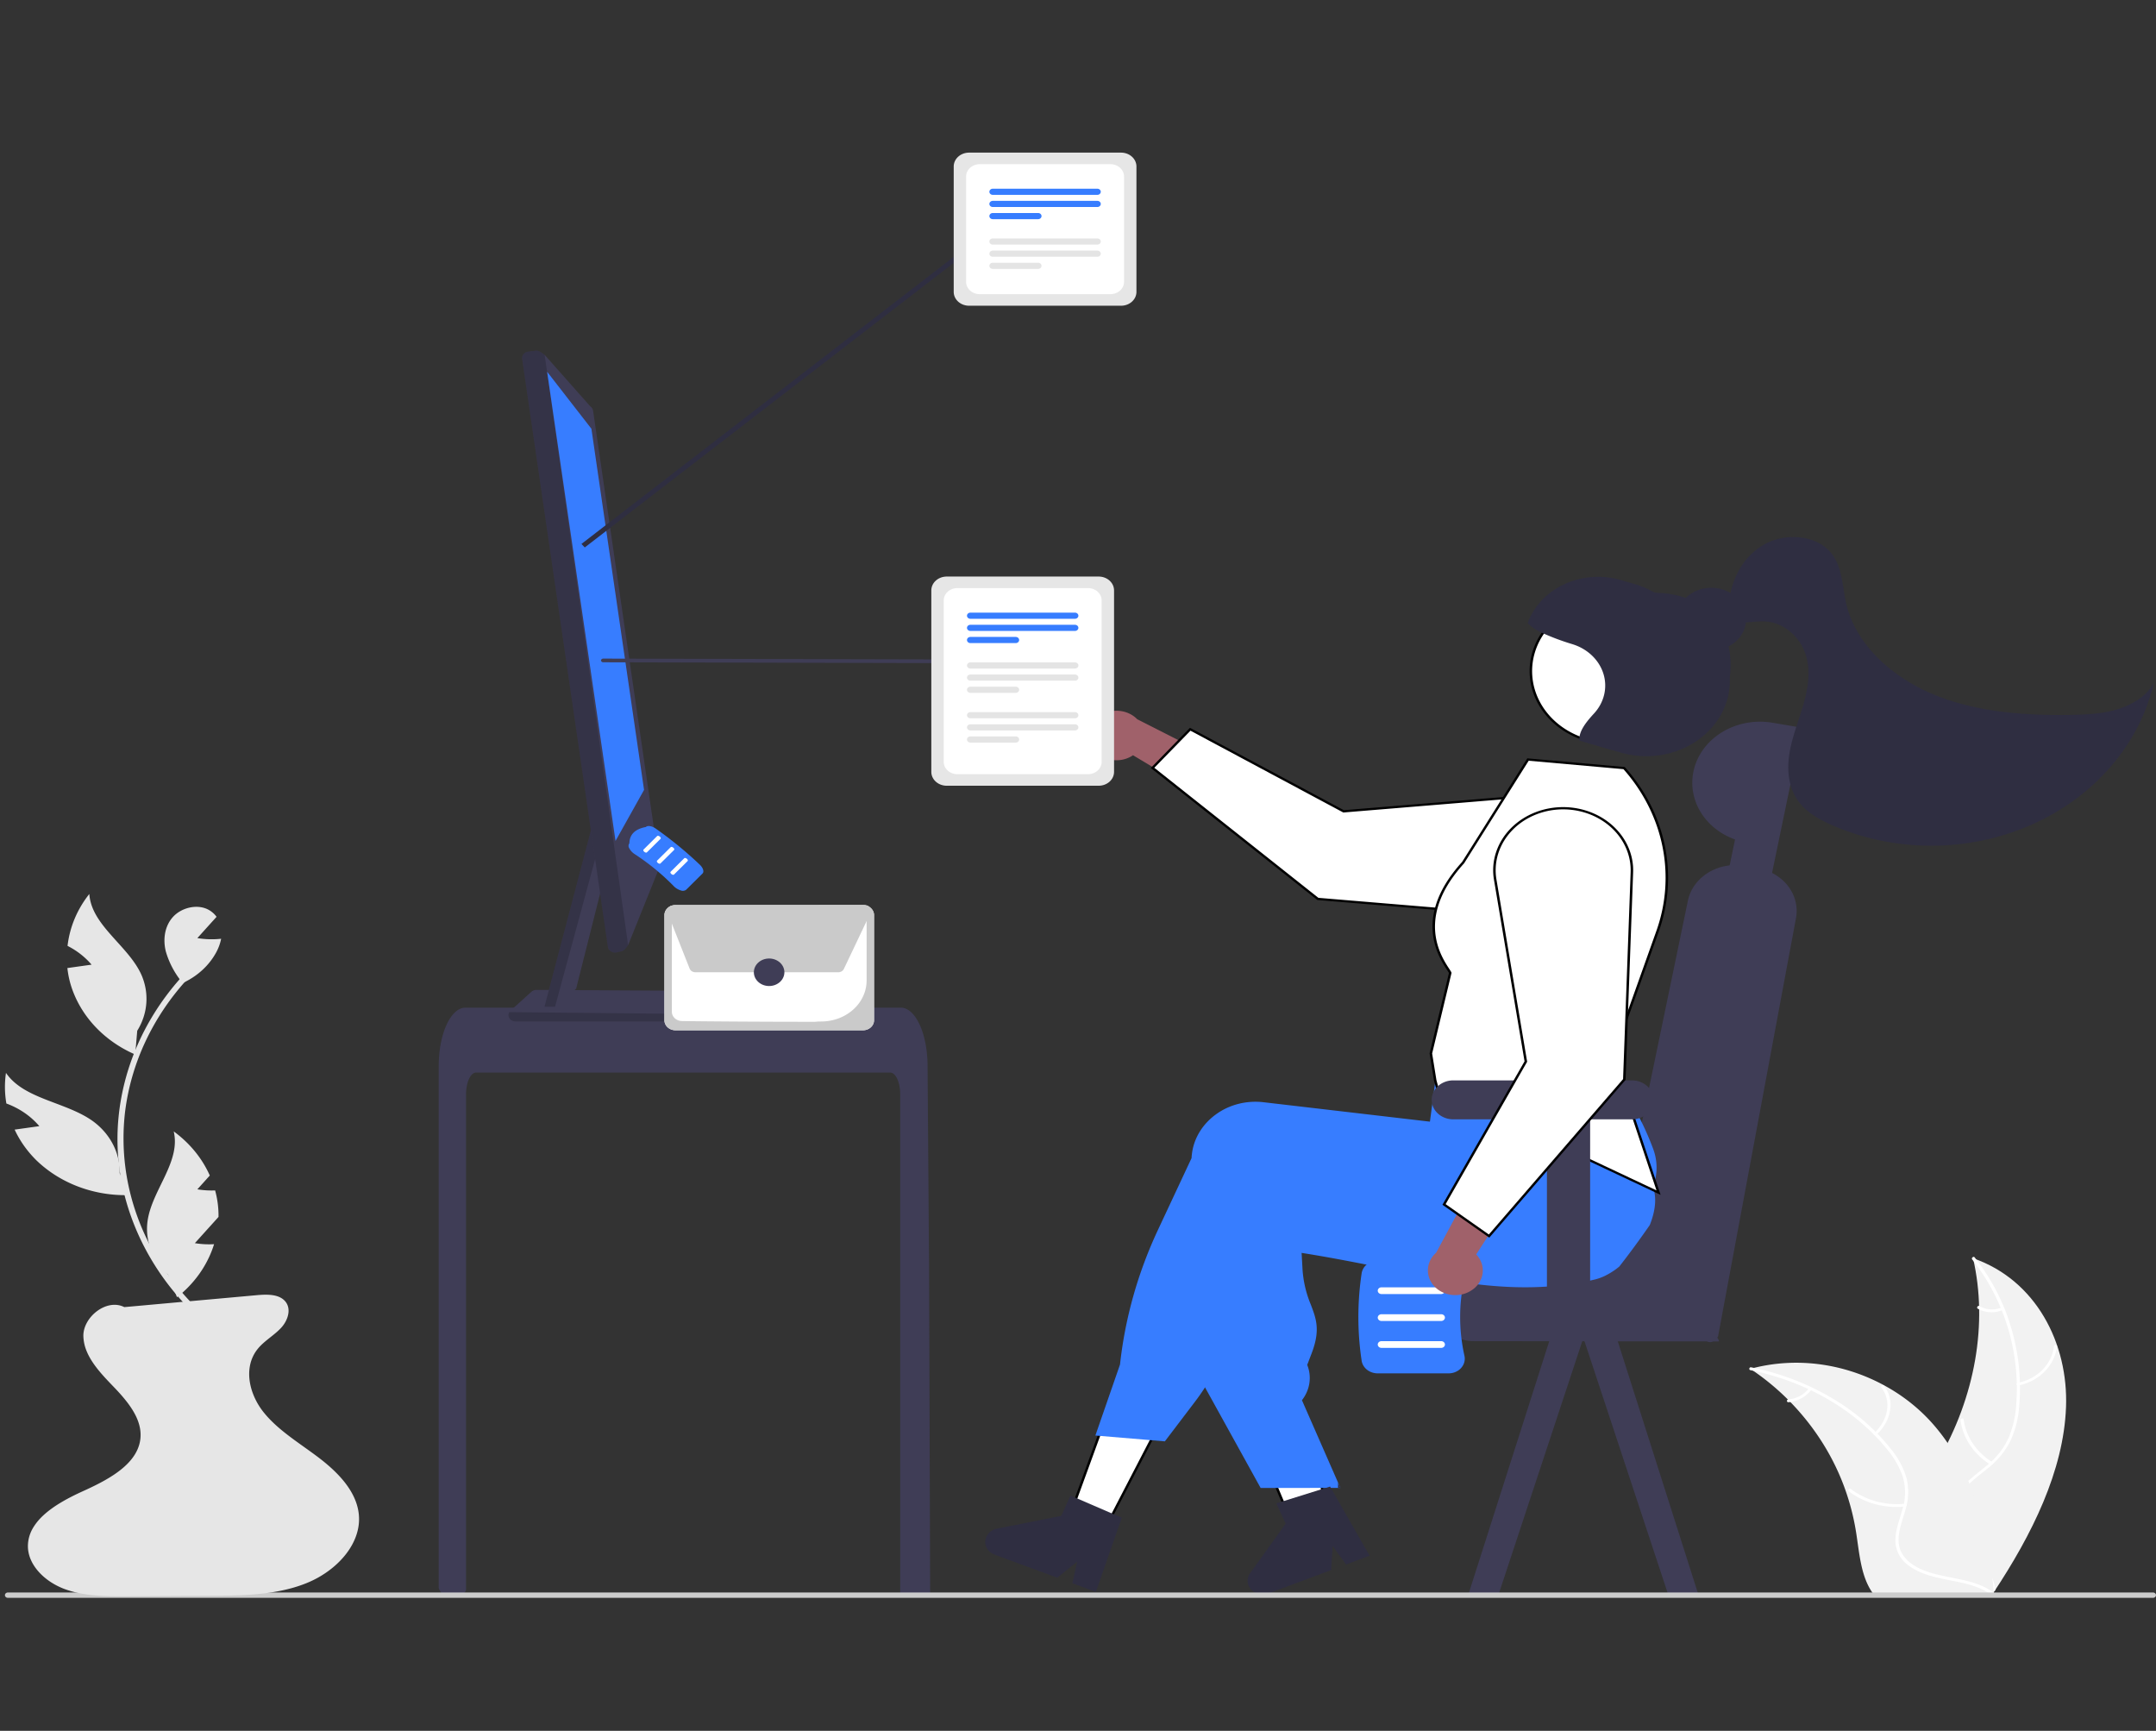 <?xml version="1.0" encoding="UTF-8" standalone="no"?>
<!-- Created with Inkscape (http://www.inkscape.org/) -->

<svg
  viewBox="0 0 501.8 402.8"
   style="enable-background:new 0 0 501.8 402.8;"
   version="1.1"
   id="svg3023"
   inkscape:version="1.1.1 (3bf5ae0d25, 2021-09-20)"
   sodipodi:docname="Project-management.svg"
   xmlns:inkscape="http://www.inkscape.org/namespaces/inkscape"
   xmlns:sodipodi="http://sodipodi.sourceforge.net/DTD/sodipodi-0.dtd"
   xmlns="http://www.w3.org/2000/svg"
   xmlns:svg="http://www.w3.org/2000/svg">
  <rect x="0" y="0" width="501.8" height="402.8" fill="#333333" stroke="none"/>
  <sodipodi:namedview
     id="namedview3025"
     pagecolor="#ffffff"
     bordercolor="#666666"
     borderopacity="1.0"
     inkscape:pageshadow="2"
     inkscape:pageopacity="0.0"
     inkscape:pagecheckerboard="0"
     inkscape:document-units="mm"
     showgrid="false"
     width="501.8mm"
     inkscape:zoom="0.25058266"
     inkscape:cx="1211.1772"
     inkscape:cy="700.3677"
     inkscape:window-width="1366"
     inkscape:window-height="705"
     inkscape:window-x="-8"
     inkscape:window-y="43"
     inkscape:window-maximized="1"
     inkscape:current-layer="g3358" />
  <defs
     id="defs3020" />
  <g
     inkscape:label="Layer 1"
     inkscape:groupmode="layer"
     id="layer1">
    <g
       id="g3358"
       transform="matrix(0.579,0,0,0.522,1.148,35.52)">
      <path
         d="m 995.812,686.88 c 0.953,-28.439 -12.06,-56.697 -37.376,-66.387 6.032,29.064 0.912,61.761 -14.168,90.465 -5.873,11.18 -13.496,23.162 -11.403,34.566 1.302,7.096 6.345,12.593 12.398,16.08 6.053,3.487 13.106,5.219 20.072,6.918 l 1.234,1.211 c 15.544,-25.955 28.291,-54.415 29.244,-82.854 z"
         transform="translate(-167.295,-127.584)"
         fill="#f2f2f2"
         id="path3107" />
      <path
         d="m 958.086,621.024 c 12.691,17.732 19.166,40.47 17.761,63.855 a 51.441,51.441 0 0 1 -2.923,15.177 33.523,33.523 0 0 1 -8.86,12.786 c -3.619,3.374 -7.658,6.457 -10.509,10.544 a 18.158,18.158 0 0 0 -2.999,13.89 c 1.063,5.683 4.181,10.353 7.406,14.791 3.58,4.927 7.386,9.977 8.223,16.443 0.101,0.783 1.347,0.407 1.245,-0.375 -1.457,-11.25 -11.207,-17.792 -14.753,-27.962 -1.655,-4.746 -1.803,-10.225 1.216,-15.154 2.64,-4.31 6.802,-7.492 10.492,-10.881 a 35.978,35.978 0 0 0 9.089,-12.242 48.262,48.262 0 0 0 3.486,-15.09 103.58,103.58 0 0 0 -2.692,-33.339 96.834,96.834 0 0 0 -15.208,-33.375 c -0.438,-0.613 -1.408,0.323 -0.973,0.931 z"
         transform="translate(-167.295,-127.584)"
         fill="#ffffff"
         id="path3109" />
      <path
         d="m 976.705,677.245 a 20.135,20.135 0 0 0 15.488,-17.484 c 0.063,-0.81 -1.192,-0.769 -1.255,0.042 a 18.641,18.641 0 0 1 -14.437,16.239 0.61,0.61 0 1 0 0.203,1.204 z"
         transform="translate(-167.295,-127.584)"
         fill="#ffffff"
         id="path3111" />
      <path
         d="m 966.093,711.343 a 27.075,27.075 0 0 1 -11.444,-19.001 c -0.104,-0.783 -1.349,-0.407 -1.245,0.375 a 28.152,28.152 0 0 0 11.952,19.742 c 0.626,0.426 1.36,-0.692 0.737,-1.116 z"
         transform="translate(-167.295,-127.584)"
         fill="#ffffff"
         id="path3113" />
      <path
         d="m 969.938,642.455 a 9.154,9.154 0 0 1 -8.89,-0.612 c -0.619,-0.435 -1.352,0.684 -0.737,1.116 a 10.249,10.249 0 0 0 9.83,0.7 0.761,0.761 0 0 0 0.521,-0.789 0.545,0.545 0 0 0 -0.724,-0.414 z"
         transform="translate(-167.295,-127.584)"
         fill="#ffffff"
         id="path3115" />
      <path
         d="m 868.928,669.797 c 0.377,0.284 0.755,0.567 1.131,0.862 a 101.684,101.684 0 0 1 13.956,12.844 c 0.334,0.358 0.667,0.726 0.989,1.094 a 110.234,110.234 0 0 1 22.335,39.962 115.865,115.865 0 0 1 4.123,18.395 c 1.223,8.692 1.837,18.313 5.831,25.474 a 18.146,18.146 0 0 0 1.371,2.157 l 46.102,0.783 c 0.113,-0.051 0.225,-0.092 0.339,-0.144 l 1.827,0.116 c -0.022,-0.331 -0.053,-0.673 -0.075,-1.004 -0.012,-0.192 -0.035,-0.385 -0.047,-0.577 -0.011,-0.128 -0.023,-0.256 -0.026,-0.374 -0.004,-0.043 -0.008,-0.085 -0.013,-0.118 -0.003,-0.117 -0.018,-0.224 -0.022,-0.331 -0.165,-1.912 -0.34,-3.824 -0.536,-5.737 0.002,-0.011 0.002,-0.011 -0.007,-0.021 -1.507,-14.564 -4.273,-28.957 -9.22,-42.16 -0.149,-0.397 -0.296,-0.805 -0.466,-1.203 a 103.131,103.131 0 0 0 -8.304,-16.951 88.693,88.693 0 0 0 -5.866,-8.409 73.202,73.202 0 0 0 -19.728,-17.337 c -15.153,-9.11 -33.766,-12.818 -52.281,-7.725 -0.474,0.131 -0.937,0.261 -1.413,0.403 z"
         transform="translate(-167.295,-127.584)"
         fill="#f2f2f2"
         id="path3117" />
      <path
         d="m 868.939,670.39 c 22.003,4.942 41.561,17.231 54.552,34.768 a 40.428,40.428 0 0 1 6.654,12.603 27.288,27.288 0 0 1 -0.046,14.504 c -1.144,4.606 -2.835,9.258 -2.867,13.907 a 14.415,14.415 0 0 0 5.804,11.732 c 4.398,3.409 9.995,4.847 15.544,6.054 6.162,1.341 12.597,2.632 17.272,6.736 0.566,0.497 1.437,-0.528 0.872,-1.024 -8.134,-7.141 -20.729,-5.886 -30.051,-10.988 -4.35,-2.381 -7.816,-6.2 -8.148,-11.55 -0.291,-4.679 1.449,-9.478 2.647,-14.137 a 29.571,29.571 0 0 0 0.579,-14.255 37.744,37.744 0 0 0 -6.104,-12.883 88.278,88.278 0 0 0 -22.668,-22.15 97.483,97.483 0 0 0 -33.747,-14.573 c -0.76,-0.171 -1.048,1.086 -0.292,1.255 z"
         transform="translate(-167.295,-127.584)"
         fill="#ffffff"
         id="path3119" />
      <path
         d="m 919.604,699.191 c 6.191,-6.264 7.477,-15.632 3.042,-21.883 -0.437,-0.616 -1.521,0.175 -1.083,0.792 4.155,5.856 2.917,14.501 -2.871,20.356 -0.609,0.616 0.307,1.348 0.912,0.735 z"
         transform="translate(-167.295,-127.584)"
         fill="#ffffff"
         id="path3121" />
      <path
         d="m 930.98,729.965 a 28.747,28.747 0 0 1 -21.674,-6.605 c -0.569,-0.495 -1.44,0.53 -0.872,1.024 a 29.922,29.922 0 0 0 22.574,6.824 c 0.813,-0.076 0.78,-1.32 -0.029,-1.244 z"
         transform="translate(-167.295,-127.584)"
         fill="#ffffff"
         id="path3123" />
      <path
         d="m 892.452,678.481 a 11.295,11.295 0 0 1 -8.226,4.964 c -0.812,0.066 -0.778,1.309 0.029,1.244 a 12.656,12.656 0 0 0 9.11,-5.472 0.634,0.634 0 0 0 -0.02,-0.88 0.658,0.658 0 0 0 -0.892,0.144 z"
         transform="translate(-167.295,-127.584)"
         fill="#ffffff"
         id="path3125" />
      <path
         d="m 855.217,654.584 c 0.096,-0.109 -0.638,-0.201 -2,-0.28 v -45.72 h -66 v 3.68 h -29.71 a 13.155,13.155 0 0 0 -13.14,13.14 v 18.91 a 13.149,13.149 0 0 0 13.14,13.14 l 30.45,0.04 13.37,0.02 h 0.92 l 13.38,0.02 37.37,0.05 h 3.22 c 0.47,-0.53 -1.45,-2.47 -1,-3 z"
         transform="translate(-167.295,-127.584)"
         fill="#3f3d56"
         id="path3127" />
      <path
         d="m 855.927,655.433 c -2.182,3.183 -3.951,3.066 -5.499,1.006 a 16.466,16.466 0 0 1 -1.95,-3.824 c -4.703,-12.06 -7.78,-39.727 -16.649,-30.053 -1.751,1.911 -3.53,3.806 -5.315,5.68 -3.318,3.49 -6.783,7.277 -10.217,10.623 -0.002,0.01 0.078,-0.362 0.066,-0.354 -1.693,1.657 -0.418,-12.673 -1.088,-16.705 -0.142,-0.871 -0.375,-1.26 -0.745,-0.912 -0.029,-0.392 -0.047,-0.782 -0.044,-1.178 a 16.441,16.441 0 0 1 0.094,-1.864 c 0.056,-0.569 0.133,-1.145 0.241,-1.725 l 28.998,-155.062 a 19.435,19.435 0 0 1 16.782,-15.703 20.066,20.066 0 0 1 5.832,0.205 l 5.278,0.987 a 19.164,19.164 0 0 1 5.933,2.168 l 0.01,0.002 a 19.42,19.42 0 0 1 9.553,20.455 z"
         transform="translate(-167.295,-127.584)"
         fill="#3f3d56"
         id="path3129" />
      <polygon
         points="466.188,562.37 441.008,616.176 427.394,609.665 446.095,552.76 "
         fill="#a0616a"
         id="polygon3131"
         style="stroke:#000000;stroke-opacity:1;fill:#ffffff;fill-opacity:1" />
      <path
         d="m 699.575,734.586 c -0.99,0.62 -1.98,1.23 -2.98,1.84 -1.99,1.22 -4,2.42 -6.01,3.6 -1.01,0.59 -2.03,1.18 -3.04,1.76 v 0.03 l -0.06,0.01 -0.02,0.01 -1.54,0.38 -2.21,-5.84 -1.02,-2.69 -1.44,-3.81 -2.64,-6.97 -13.9,-36.7 21.61,-5.33 0.81,3.31 h 0.01 l 0.4,1.64 7.55,30.62 1.54,6.26 0.05,0.19 0.93,3.74 0.8,3.24 0.89,3.62 z"
         transform="translate(-167.295,-127.584)"
         fill="#a0616a"
         id="path3133"
         style="fill:#ffffff;fill-opacity:1;stroke:#000000;stroke-opacity:1" />
      <path
         d="m 828.487,605.704 c -1.37,2.2 -2.77,4.39 -4.18,6.56 q -3.93,6.06 -8.07,11.94 c 0,0.01 -0.01,0.01 -0.02,0.02 a 28.233,28.233 0 0 1 -5.3,3.87 c -0.08,0.06 -0.17,0.1 -0.25,0.15 a 19.54,19.54 0 0 1 -4.46,1.79 c -0.56,0.14 -1.13,0.28 -1.69,0.42 -2.02,0.48 -4.02,0.89 -6.01,1.25 -3.54,0.63 -7.04,1.08 -10.52,1.36 -0.28,0.03 -0.56,0.05 -0.84,0.07 -14.31,1.05 -28.24,-0.64 -42.78,-3.41 -7.18,-1.36 -14.51,-2.99 -22.1,-4.68 -2.48,-0.56 -4.97,-1.11 -7.49,-1.66 -0.19,-0.04 -0.39,-0.09 -0.59,-0.13 -3.6,-0.79 -7.26,-1.57 -11.01,-2.34 -4.72,-0.97 -9.59,-1.91 -14.65,-2.8 l 0.36,7.13 a 53.663,53.663 0 0 0 3.38,16.03 c 2.16,6.32 3.87,11.32 0.26,21.73 l -1.74,5.04 a 17.213,17.213 0 0 1 -1.77,15.23 l -0.35,0.53 14.51,36.71 0.94,2.38 h -7.43 l -9.14,0.01 h -15.49 l -22.35,-44.84 -1.07,-2.14 v -0.11 l 2.31,-86.17 c 0.03,-0.76 0.09,-1.53 0.19,-2.29 a 26.198,26.198 0 0 1 9.97,-17.64 25.23,25.23 0 0 1 18.79,-5.14 l 7.65,0.99 15.63,2.02 11.01,1.43 0.22,0.03 32.47,4.2 2.33,-9.5 0.43,-0.16 13.67,-5.01 47.28,-17.33 0.12,-0.04 3.11,-1.14 0.37,0.6 c 0.11,0.18 0.22,0.36 0.32,0.54 a 92.678,92.678 0 0 1 7.47,17.34 272.213,272.213 0 0 1 7.85,29.97 q 0.135,0.66 0.24,1.2 l 0.03,0.11 c 0.03,0.17 0.05,0.28 0.06,0.31 1.09,4.54 0.33,10.08 -1.67,15.57 z"
         transform="translate(-167.295,-127.584)"
         fill="#2f2e41"
         id="path3135"
         style="fill:#377dff;fill-opacity:1" />
      <path
         d="m 830.482,573.948 c -0.15,-0.64 -0.34,-1.29 -0.54,-1.92 a 136.82,136.82 0 0 0 -5.54,-14.02 c -2.36,-5.2 -5.19,-10.77 -8.56,-16.8 q -2.445,-4.38 -5.26,-9.11 -1.41,-2.37 -2.93,-4.83 a 2.543,2.543 0 0 0 -0.13,-0.22 l -0.29,-0.48 -46.78,6.26 -17.42,2.33 -1.04,8.68 -0.25,2.15 c -0.01,0 -0.01,0 0,0.01 l -0.7,5.86 v 0.01 l -0.93,7.74 -0.08,-0.01 -25.85,-3.35 -26.64,-3.45 -14.31,-1.85 a 25.214,25.214 0 0 0 -18.79,5.14 26.211,26.211 0 0 0 -9.97,17.64 c -0.09,0.7 -0.15,1.42 -0.18,2.13 l -13.5,31.99 a 206.396,206.396 0 0 0 -15.26,60.04 l -9.9,31.65 1.41,0.13 20.98,1.95 5.54,0.52 12.2,-17.81 c 1.39,-2.03 2.71,-4.12 3.94,-6.26 a 95.074,95.074 0 0 0 5.39,-10.84 l 26.39,-62.8 q 3.06,0.525 6.06,1 13.875,2.25 26.64,3.67 c 27.67,3.09 51.63,3.33 72.96,0.71 q 8.985,-1.095 17.37,-2.88 3.075,-0.645 6.07,-1.39 c 0.47,-0.11 0.93,-0.22 1.39,-0.34 a 25.519,25.519 0 0 0 17.85,-16.68 26.038,26.038 0 0 0 0.66,-14.57 z"
         transform="translate(-167.295,-127.584)"
         fill="#2f2e41"
         id="path3137"
         style="fill:#377dff;fill-opacity:1" />
      <path
         d="m 612.652,734.468 -14.73,-7.06 -2.31,-1.11 -3.69,9.06 -25.76,5.67 a 6.112,6.112 0 0 0 -1,11.63 l 25.17,10.27 7.99,-7.19 -1.96,9.65 9.48,3.87 10.39,-33.07 z"
         transform="translate(-167.295,-127.584)"
         fill="#2f2e41"
         id="path3139" />
      <polygon
         points="536.821,595.31 535.881,595.31 535.881,592.93 "
         fill="#2f2e41"
         id="polygon3141" />
      <path
         d="m 527.177,547.444 c 0,-5.36 -1.8,-9.71 -4.01,-9.72 h -166.49 c -2.22,0.01 -4.01,4.36 -4.02,9.72 v 220.643 a 2.003,2.003 0 0 1 -1.809,1.994 q -2.426,0.233 -4.851,0.433 c -0.04,0 -0.08,0.01 -0.12,0.01 -0.88,0.08 -1.76,0.14 -2.64,0.21 h -0.01 q -0.679,-1.255 -1.342,-2.533 a 2.011,2.011 0 0 1 -0.228,-0.929 V 534.834 c 0,-1.48 0.06,-2.97 0.16,-4.44 a 56.884,56.884 0 0 1 0.75,-6.02 c 1.69,-9.29 5.51,-15.58 9.85,-15.6 h 175 a 4.683,4.683 0 0 1 1.84,0.39 7.174,7.174 0 0 1 2.27,1.59 14.07,14.07 0 0 1 2.23,3.05 c 2.14,3.77 3.67,9.39 4.21,15.93 0,0.06 0.01,0.12 0.01,0.18 0.14,1.62 0.21,3.27 0.2,4.92 l 0.14,21.43 0.09,12.78 0.27,40.1 0.1,14.24 0.44,146.2 v 0 a 2,2 0 0 1 -2,2 h -8.04 a 2,2 0 0 1 -2,-2 z"
         transform="translate(-167.295,-127.584)"
         fill="#3f3d56"
         id="path3143" />
      <polygon
         points="241.203,321.74 229.622,372.695 222.222,380.801 216.883,380.801 238.887,288.155 239.975,303.894 239.975,303.905 "
         fill="#3f3d56"
         id="polygon3145" />
      <path
         d="m 464.232,501.398 -67.94,-0.43 -6.03,-0.04 -4.3,-0.03 -5.01,-0.03 h -0.04 a 2.765,2.765 0 0 0 -1.94,0.8 l -8.46,8.46 a 2.184,2.184 0 0 0 -0.45,0.64 0.982,0.982 0 0 0 -0.13,0.22 2.824,2.824 0 0 0 2.54,3.94 h 88.01 a 2.801,2.801 0 0 0 2.52,-1.6 l 0.69,-1.5 1.42,-3.05 1.61,-3.44 a 2.742,2.742 0 0 0 0.26,-1.17 2.785,2.785 0 0 0 -2.75,-2.77 z"
         transform="translate(-167.295,-127.584)"
         fill="#3f3d56"
         id="path3147" />
      <path
         d="m 463.692,511.825 -0.695,1.505 a 2.799,2.799 0 0 1 -2.513,1.598 h -88.013 a 2.819,2.819 0 0 1 -2.536,-3.938 0.839,0.839 0 0 1 0.127,-0.22 z"
         transform="translate(-167.295,-127.584)"
         opacity="0.17"
         style="isolation:isolate"
         id="path3149" />
      <polygon
         points="221.133,380.801 216.883,380.801 238.887,288.155 239.975,303.894 239.975,303.905 "
         opacity="0.17"
         style="isolation:isolate"
         id="polygon3151" />
      <path
         d="m 430.392,445.568 -26.67,-202.91 a 2.892,2.892 0 0 0 -1.1,-1.92 l -18.36,-22.98 -1.65,-1.27 a 2.929,2.929 0 0 0 -2.14,-0.57 l -2.76,0.37 a 2.894,2.894 0 0 0 -2.5,3.24 v 0 l 27.64,210.24 v 0.01 l 1.69,12.86 2.01,15.27 v 0.02 l 3.12,23.76 a 2.832,2.832 0 0 0 1.25,2.02 2.873,2.873 0 0 0 2.33,0.42 l 1.75,-0.44 a 2.939,2.939 0 0 0 1.66,-1.14 l 0.78,-1.11 0.36,-0.52 12.08,-33.3 a 2.876,2.876 0 0 0 0.51,-2.05 z"
         transform="translate(-167.295,-127.584)"
         fill="#3f3d56"
         id="path3153" />
      <path
         d="m 384.258,217.759 33.548,263.164 -0.364,0.515 -0.777,1.107 a 2.929,2.929 0 0 1 -1.66,1.141 l -1.752,0.441 a 2.906,2.906 0 0 1 -3.579,-2.438 L 375.217,219.531 a 2.896,2.896 0 0 1 2.493,-3.248 l 2.767,-0.364 a 2.855,2.855 0 0 1 2.131,0.573 z"
         transform="translate(-167.295,-127.584)"
         opacity="0.17"
         style="isolation:isolate"
         id="path3155" />
      <polygon
         points="245.442,306.872 217.951,97.701 235.754,123.112 256.914,284.113 "
         fill="#6c63ff"
         id="polygon3157"
         style="fill:#377dff;fill-opacity:1" />
      <polygon
         points="634.493,528.446 600.559,642.325 588.35,642.554 622.284,524.675 "
         fill="#3f3d56"
         id="polygon3159" />
      <path
         d="m 847.927,770.134 -12.2,-0.23 -33.48,-112.39 -0.46,-1.48 7.83,-2.42 c 1.55,0.03 3.16,0.05 4.82,0.07 l 1.19,3.85 z"
         transform="translate(-167.295,-127.584)"
         fill="#3f3d56"
         id="path3161" />
      <path
         d="m 528.927,596.013 -15.434,5.348 -2.422,0.837 3.753,9.034 -14.315,22.154 a 6.112,6.112 0 0 0 7.473,8.968 l 25.111,-10.412 0.618,-10.731 5.397,8.236 9.459,-3.92 -15.886,-30.809 z"
         fill="#2f2e41"
         id="path3163" />
      <path
         d="m 604.368,392.53 a 10.962,10.962 0 0 0 16.393,3.716 l 32.455,21.545 0.062,-20.243 -30.83,-17.356 a 11.022,11.022 0 0 0 -18.081,12.338 z"
         transform="translate(-167.295,-127.584)"
         fill="#a0616a"
         id="path3165" />
      <path
         d="m 628.615,401.886 15.142,-17.227 61.656,36.603 81.731,-7.485 a 27.638,27.638 0 0 1 30.04,30.069 v 0 a 27.667,27.667 0 0 1 -30.067,24.972 l -92.049,-8.52 z"
         transform="translate(-167.295,-127.584)"
         fill="#e6e6e6"
         id="path3167"
         style="stroke:#000000;stroke-opacity:1;fill:#ffffff;fill-opacity:1" />
      <path
         d="M 818.312,402.152 818.17,401.974 l -38.63,-3.812 -26.1,45.976 c -22.436,27.429 -6.133,46.344 -5.157,49.157 l -7.788,35.907 1.745,12.017 0.872,3.57 88.896,46.45 -18.271,-60.869 17.84,-55.509 a 78.196,78.196 0 0 0 -13.265,-72.709 z"
         transform="translate(-167.295,-127.584)"
         fill="#e6e6e6"
         id="path3169"
         style="stroke:#000000;stroke-opacity:1;fill:#ffffff;fill-opacity:1" />
      <path
         d="m 860.637,361.694 c 0.02,0.49 0.03,0.98 0.03,1.46 a 33.57,33.57 0 0 1 -43.98,31.86 l -6.17,-2.01 c -0.05,-0.02 -0.11,-0.03 -0.16,-0.05 l -10.17,-3.32 a 6.956,6.956 0 0 1 0.02,-1.29 c -15.17,-6.48 5.8,-27.77 11.01,-43.76 0.81,-2.49 -27.04,-0.63 -25.72,-2.76 -0.29,-0.15 -0.58,-0.3 -0.85,-0.45 a 41.215,41.215 0 0 1 45.52,-17.74 c 0.22,0.05 0.45,0.12 0.67,0.18 19.76,0.49 30.14,14.26 30.14,32.14 a 49.038,49.038 0 0 1 -0.34,5.74 z"
         transform="translate(-167.295,-127.584)"
         fill="#2f2e41"
         id="path3171" />
      <path
         d="m 843.517,368.734 a 32.217,32.217 0 0 1 -40.61,20.63 q -1.38,-0.45 -2.7,-1.02 a 32.202,32.202 0 0 1 -17.93,-39.58 31.88,31.88 0 0 1 3.22,-6.94 32.206,32.206 0 0 1 58.02,26.91 z"
         transform="translate(-167.295,-127.584)"
         fill="#a0616a"
         id="path3173"
         style="fill:#ffffff;fill-opacity:1;stroke:#000000;stroke-opacity:1" />
      <path
         d="m 810.517,393.004 c -0.05,-0.02 -0.11,-0.03 -0.16,-0.05 l -10.17,-3.32 a 6.956,6.956 0 0 1 0.02,-1.29 c 0.302,-3.348 2.653,-6.855 5.808,-10.641 a 19.489,19.489 0 0 0 -8.568,-30.949 q -0.13,-0.045 -0.26,-0.09 a 90.165,90.165 0 0 1 -11.69,-4.84 c -0.29,-0.15 -0.58,-0.3 -0.85,-0.45 -2.54,-1.4 -4.38,-2.8 -5.19,-4.14 a 29.747,29.747 0 0 1 37.51,-19.06 l 5.9,1.92 a 29.636,29.636 0 0 1 17.2,14.64 c 4.16,2.98 7.44,7.36 10.01,12.53 12.92,25.94 -12.02,54.58 -39.56,45.74 z"
         transform="translate(-167.295,-127.584)"
         fill="#2f2e41"
         id="path3175" />
      <path
         d="m 829.987,549.884 a 8.7,8.7 0 0 1 -5.58,8.12 8.472,8.472 0 0 1 -2.43,0.54 c -0.22,0.02 -0.45,0.03 -0.67,0.03 h -16.79 v 81.46 c -0.25,0.33 -0.51,0.66 -0.77,0.99 -1.44,1.84 -2.9,3.68 -4.38,5.49 -0.32,0.4 -0.64,0.79 -0.95,1.18 -0.49,0.59 -0.97,1.18 -1.45,1.76 -0.17,0.2 -0.33,0.39 -0.49,0.59 -0.82,0.98 -1.64,1.96 -2.48,2.94 v 0.01 c -0.01,0.01 -0.01,0.01 -0.01,0.02 l -0.42,0.48 c -0.67,0.79 -1.34,1.59 -2.03,2.38 a 8.361,8.361 0 0 1 -2.44,-2.05 8.071,8.071 0 0 1 -1.06,-1.64 c -0.01,-0.01 -0.01,-0.02 -0.02,-0.04 a 0.49,0.49 0 0 1 -0.03,-0.07 8.543,8.543 0 0 1 -0.84,-3.75 v -89.75 h -37.64 a 8.385,8.385 0 0 1 -3.24,-0.63 8.65,8.65 0 0 1 -5.22,-6.08 v -0.01 a 8.56,8.56 0 0 1 0.7,-5.86 c -0.01,-0.01 -0.01,-0.01 0,-0.01 a 7.944,7.944 0 0 1 1.53,-2.13 v -0.01 c 0,-0.01 0,-0.01 0.01,-0.02 a 8.708,8.708 0 0 1 6.22,-2.62 h 71.8 a 8.685,8.685 0 0 1 8.68,8.68 z"
         transform="translate(-167.295,-127.584)"
         fill="#3f3d56"
         id="path3177" />
      <path
         d="m 877.797,381.756 a 27.215,27.215 0 0 0 -31.754,21.748 v 6e-5 a 27.219,27.219 0 0 0 16.718,30.3 l -8.182,43.752 17.075,3.193 18.094,-96.759 z"
         transform="translate(-167.295,-127.584)"
         fill="#3f3d56"
         id="path3179" />
      <circle
         cx="685.921"
         cy="208"
         r="14"
         fill="#2f2e41"
         id="circle3181" />
      <path
         d="m 1016.418,375.782 c -6.074,2.027 -12.569,2.372 -18.972,2.482 -18.63,0.322 -37.732,-1.31 -54.688,-9.036 -16.956,-7.725 -31.554,-22.406 -35.323,-40.654 -1.625,-7.865 -1.434,-16.625 -6.39,-22.944 -5.882,-7.5 -17.703,-8.522 -25.937,-3.722 -8.234,4.8 -13.042,14.142 -14.44,23.57 l -3.317,5.392 c 0.078,3.472 3.834,5.781 7.292,6.106 3.457,0.326 6.933,-0.627 10.397,-0.37 7.589,0.564 13.777,7.056 15.989,14.338 2.212,7.282 1.147,15.158 -0.746,22.529 -1.893,7.371 -4.598,14.562 -5.678,22.095 -1.081,7.533 -0.347,15.709 4.085,21.895 3.327,4.643 8.396,7.722 13.55,10.184 a 91.423,91.423 0 0 0 128.842,-63.516 c -2.902,5.708 -8.588,9.622 -14.663,11.649 z"
         transform="translate(-167.295,-127.584)"
         fill="#2f2e41"
         id="path3183" />
      <path
         d="m 747.629,671.825 h -28.515 a 6.514,6.514 0 0 1 -6.445,-5.6 144.984,144.984 0 0 1 0,-39.047 6.515,6.515 0 0 1 6.335,-5.599 c 8.972,-4.021 18.633,-4.021 28.722,-4.9e-4 a 6.439,6.439 0 0 1 4.899,2.363 6.587,6.587 0 0 1 1.359,5.491 87.659,87.659 0 0 0 0,34.539 6.587,6.587 0 0 1 -1.359,5.491 6.438,6.438 0 0 1 -4.998,2.363 z"
         transform="translate(-167.295,-127.584)"
         fill="#6c63ff"
         id="path3185"
         style="fill:#377dff;fill-opacity:1" />
      <path
         d="m 744.642,636.467 h -24 a 1.5,1.5 0 0 1 0,-3 h 24 a 1.5,1.5 0 0 1 0,3 z"
         transform="translate(-167.295,-127.584)"
         fill="#ffffff"
         id="path3187" />
      <path
         d="m 744.642,648.467 h -24 a 1.5,1.5 0 0 1 0,-3 h 24 a 1.5,1.5 0 0 1 0,3 z"
         transform="translate(-167.295,-127.584)"
         fill="#ffffff"
         id="path3189" />
      <path
         d="m 744.642,660.467 h -24 a 1.5,1.5 0 0 1 0,-3 h 24 a 1.5,1.5 0 0 1 0,3 z"
         transform="translate(-167.295,-127.584)"
         fill="#ffffff"
         id="path3191" />
      <path
         d="m 406.892,353.983 v -0.003 a 0.94,0.94 0 0 1 1.025,-0.819 l 154.281,0.411 a 0.938,0.938 0 0 1 1.018,0.822 v 0.003 a 0.94,0.94 0 0 1 -1.025,0.819 l -154.281,-0.411 a 0.938,0.938 0 0 1 -1.018,-0.822 z"
         transform="translate(-167.295,-127.584)"
         fill="#3f3d56"
         id="path3193" />
      <path
         d="m 447.691,449.004 -6.551,7.205 a 2.074,2.074 0 0 1 -2.22,0.288 6.595,6.595 0 0 1 -2.804,-1.922 95.877,95.877 0 0 0 -15.672,-14.248 6.596,6.596 0 0 1 -2.179,-2.609 2.103,2.103 0 0 1 0.049,-2.207 c 0.065,-3.942 2.286,-6.384 6.601,-7.261 0.757,-0.788 2.466,-0.488 3.998,0.707 a 159.15,159.15 0 0 1 17.717,16.108 c 1.349,1.427 1.805,3.12 1.06,3.939 z"
         transform="translate(-167.295,-127.584)"
         fill="#6c63ff"
         id="path3195"
         style="fill:#377dff;fill-opacity:1" />
      <path
         d="m 430.854,433.494 -5.514,6.064 c -0.19,0.209 -0.649,0.102 -1.025,-0.24 -0.376,-0.342 -0.526,-0.788 -0.336,-0.998 l 5.514,-6.064 c 0.19,-0.209 0.649,-0.102 1.025,0.24 0.376,0.342 0.526,0.788 0.336,0.998 z"
         transform="translate(-167.295,-127.584)"
         fill="#ffffff"
         id="path3197" />
      <path
         d="m 436.298,438.445 -5.514,6.064 c -0.19,0.209 -0.649,0.102 -1.025,-0.24 -0.376,-0.342 -0.526,-0.788 -0.336,-0.998 l 5.514,-6.064 c 0.19,-0.209 0.649,-0.102 1.025,0.24 0.376,0.342 0.526,0.788 0.336,0.998 z"
         transform="translate(-167.295,-127.584)"
         fill="#ffffff"
         id="path3199" />
      <path
         d="m 441.743,443.395 -5.514,6.064 c -0.19,0.209 -0.649,0.102 -1.025,-0.24 -0.376,-0.342 -0.526,-0.788 -0.336,-0.998 l 5.514,-6.064 c 0.19,-0.209 0.649,-0.102 1.025,0.24 0.376,0.342 0.526,0.788 0.336,0.998 z"
         transform="translate(-167.295,-127.584)"
         fill="#ffffff"
         id="path3201" />
      <path
         d="m 1031.965,770.711 a 1.186,1.186 0 0 1 -1.19,1.19 H 168.485 a 1.19,1.19 0 1 1 0,-2.38 h 862.29 a 1.187,1.187 0 0 1 1.19,1.19 z"
         transform="translate(-167.295,-127.584)"
         fill="#cccccc"
         id="path3203" />
      <path
         d="m 755.983,635.375 a 10.962,10.962 0 0 0 2.737,-16.585 l 19.582,-33.676 -20.211,1.139 -15.497,31.805 a 11.022,11.022 0 0 0 13.389,17.317 z"
         transform="translate(-167.295,-127.584)"
         fill="#a0616a"
         id="path3205" />
      <path
         d="M 763.885,610.616 745.79,596.522 778.67,532.804 766.35,451.66 a 27.638,27.638 0 0 1 28.234,-31.771 v 0 a 27.667,27.667 0 0 1 26.712,28.533 l -3.044,92.393 z"
         transform="translate(-167.295,-127.584)"
         fill="#e6e6e6"
         id="path3207"
         style="stroke:#000000;stroke-opacity:1;fill:#ffffff;fill-opacity:1" />
      <path
         d="m 606.962,409.841 h -61.101 a 6.183,6.183 0 0 1 -6.176,-6.176 v -80.904 a 6.183,6.183 0 0 1 6.176,-6.176 h 61.101 a 6.183,6.183 0 0 1 6.176,6.176 v 80.904 a 6.183,6.183 0 0 1 -6.176,6.176 z"
         transform="translate(-167.295,-127.584)"
         fill="#e6e6e6"
         id="path3209" />
      <path
         d="m 602.667,404.693 h -52.511 a 5.49,5.49 0 0 1 -5.484,-5.484 v -71.994 a 5.49,5.49 0 0 1 5.484,-5.484 H 602.667 a 5.49,5.49 0 0 1 5.484,5.484 V 399.209 a 5.49,5.49 0 0 1 -5.484,5.484 z"
         transform="translate(-167.295,-127.584)"
         fill="#ffffff"
         id="path3211" />
      <path
         d="m 597.429,335.413 h -42.034 a 1.371,1.371 0 1 1 0,-2.742 h 42.034 a 1.371,1.371 0 1 1 0,2.742 z"
         transform="translate(-167.295,-127.584)"
         fill="#6c63ff"
         id="path3213"
         style="fill:#377dff;fill-opacity:1" />
      <path
         d="m 597.429,340.83 h -42.034 a 1.371,1.371 0 0 1 0,-2.742 h 42.034 a 1.371,1.371 0 1 1 0,2.742 z"
         transform="translate(-167.295,-127.584)"
         fill="#6c63ff"
         id="path3215"
         style="fill:#377dff;fill-opacity:1" />
      <path
         d="m 573.615,346.247 h -18.221 a 1.371,1.371 0 0 1 0,-2.742 h 18.221 a 1.371,1.371 0 1 1 0,2.742 z"
         transform="translate(-167.295,-127.584)"
         fill="#6c63ff"
         id="path3217"
         style="fill:#377dff;fill-opacity:1" />
      <path
         d="m 597.429,357.592 h -42.034 a 1.371,1.371 0 1 1 0,-2.742 h 42.034 a 1.371,1.371 0 1 1 0,2.742 z"
         transform="translate(-167.295,-127.584)"
         fill="#e4e4e4"
         id="path3219" />
      <path
         d="m 597.429,363.009 h -42.034 a 1.371,1.371 0 1 1 0,-2.742 h 42.034 a 1.371,1.371 0 1 1 0,2.742 z"
         transform="translate(-167.295,-127.584)"
         fill="#e4e4e4"
         id="path3221" />
      <path
         d="m 573.615,368.426 h -18.221 a 1.371,1.371 0 0 1 0,-2.742 h 18.221 a 1.371,1.371 0 0 1 0,2.742 z"
         transform="translate(-167.295,-127.584)"
         fill="#e4e4e4"
         id="path3223" />
      <path
         d="m 597.429,379.772 h -42.034 a 1.371,1.371 0 1 1 0,-2.742 h 42.034 a 1.371,1.371 0 1 1 0,2.742 z"
         transform="translate(-167.295,-127.584)"
         fill="#e4e4e4"
         id="path3225" />
      <path
         d="m 597.429,385.189 h -42.034 a 1.371,1.371 0 0 1 0,-2.742 h 42.034 a 1.371,1.371 0 1 1 0,2.742 z"
         transform="translate(-167.295,-127.584)"
         fill="#e4e4e4"
         id="path3227" />
      <path
         d="m 573.615,390.606 h -18.221 a 1.371,1.371 0 0 1 0,-2.742 h 18.221 a 1.371,1.371 0 1 1 0,2.742 z"
         transform="translate(-167.295,-127.584)"
         fill="#e4e4e4"
         id="path3229" />
      <polygon
         points="395.661,34.256 395.921,34.256 395.921,36.314 396.421,36.314 233.085,176.023 231.746,174.459 "
         fill="#2f2e41"
         id="polygon3231" />
      <path
         d="m 512.212,463.055 h -75.368 a 4.446,4.446 0 0 0 -4.441,4.441 v 46.924 a 4.446,4.446 0 0 0 4.441,4.441 h 75.368 a 4.446,4.446 0 0 0 4.441,-4.441 V 467.496 a 4.446,4.446 0 0 0 -4.441,-4.441 z"
         transform="translate(-167.295,-127.584)"
         fill="#ffffff"
         id="path3233" />
      <path
         d="m 512.212,463.055 h -75.368 a 4.446,4.446 0 0 0 -4.441,4.441 v 46.924 a 4.446,4.446 0 0 0 4.441,4.441 h 75.368 a 4.446,4.446 0 0 0 4.441,-4.441 V 467.496 a 4.446,4.446 0 0 0 -4.441,-4.441 z m 1.458,33.706 A 18.258,18.258 0 0 1 495.719,514.947 c -7.647,0.1 4.231,0.138 -4.992,0.138 -21.091,0 -43.083,-0.202 -51.288,-0.332 a 4.138,4.138 0 0 1 -4.052,-4.121 v -43.133 a 1.462,1.462 0 0 1 1.457,-1.461 h 75.365 a 1.462,1.462 0 0 1 1.461,1.457 z"
         transform="translate(-167.295,-127.584)"
         fill="#cacaca"
         id="path3235" />
      <path
         d="M 502.27,493.003 H 444.847 a 2.468,2.468 0 0 1 -2.32,-1.636 l -8.869,-24.881 a 2.463,2.463 0 0 1 2.316,-3.29 l 77.013,-0.137 h 0.003 a 2.463,2.463 0 0 1 2.264,3.433 l -0.134,-0.058 0.134,0.058 -10.722,25.018 a 2.46,2.46 0 0 1 -2.264,1.493 z"
         transform="translate(-167.295,-127.584)"
         fill="#cacaca"
         id="path3237" />
      <circle
         cx="307.189"
         cy="365.419"
         r="6.136"
         fill="#3f3d56"
         id="circle3239" />
      <path
         d="m 309.427,739.994 c -1.2,8.84 -7.21,16.82 -14.94,22.03 a 39.488,39.488 0 0 1 -5.81,3.25 50.538,50.538 0 0 1 -6.87,2.52 c -10.3,3.01 -21.43,3.14 -32.26,3.2 q -16.425,0.105 -32.84,0.21 c -8.63,0.05 -17.54,0.05 -25.51,-3.26 a 3.676,3.676 0 0 1 -0.35,-0.15 c -7.83,-3.38 -14.5,-10.81 -14.31,-19.31 a 17.419,17.419 0 0 1 2.46,-8.49 24.86,24.86 0 0 1 3.64,-4.76 c 4.34,-4.5 10.36,-8.03 16,-10.87 9.3,-4.67 19.81,-10.73 22.53,-20.33 a 17.231,17.231 0 0 0 0.58,-3.09 c 0.64,-6.6 -2.57,-12.67 -6.66,-18.1 -0.4,-0.54 -0.82,-1.08 -1.25,-1.62 -0.92,-1.15 -1.87,-2.28 -2.81,-3.36 -0.4,-0.46 -0.8,-0.93 -1.21,-1.4 -3.78,-4.38 -7.59,-9.06 -9.58,-14.29 a 20.674,20.674 0 0 1 -1.41,-6.86 c -0.22,-8.49 9.27,-17.04 16.45,-13.03 q 5.28,-0.51 10.56,-1.05 c 4.32,-0.43 8.62,-0.86 12.93,-1.3 h 0.01 c 0.97,-0.08 1.92,-0.18 2.87,-0.28 q 13.455,-1.335 26.89,-2.69 c 3.98,-0.39 8.66,-0.54 11.25,2.52 2.82,3.34 1.36,8.62 -1.43,11.99 -2.79,3.36 -6.66,5.74 -9.28,9.22 -3.39,4.5 -4.18,10.19 -3.21,15.77 a 28.307,28.307 0 0 0 1.26,4.76 31.828,31.828 0 0 0 4.03,7.77 c 5.88,8.24 14.59,13.92 22.32,20.45 7.74,6.54 14.98,14.84 16.04,24.9 0.03,0.29 0.06,0.59 0.07,0.89 a 22.897,22.897 0 0 1 -0.16,4.76 z"
         transform="translate(-167.295,-127.584)"
         fill="#e6e6e6"
         id="path3241" />
      <path
         d="m 246.539,648.428 a 113.693,113.693 0 0 1 -19.733,-26.118 115.964,115.964 0 0 1 -11.556,-30.473 111.392,111.392 0 0 1 -2.389,-32.968 115.435,115.435 0 0 1 23.912,-61.813 q 1.268,-1.626 2.596,-3.203 c 0.987,-1.175 2.665,0.517 1.685,1.685 a 112.777,112.777 0 0 0 -25.452,59.556 112.15,112.15 0 0 0 32.622,91.649 c 1.093,1.078 -0.591,2.763 -1.685,1.685 z"
         transform="translate(-167.295,-127.584)"
         fill="#e6e6e6"
         id="path3243" />
      <path
         d="m 235.812,499.08 a 28.873,28.873 0 0 0 2.83,-1.234 c 0.046,0.072 0.092,0.145 0.138,0.216 z"
         transform="translate(-167.295,-127.584)"
         fill="#e6e6e6"
         id="path3245" />
      <path
         d="m 254.207,478.064 a 22.98,22.98 0 0 1 -2.09,6.28 30.11,30.11 0 0 1 -12.55,13.02 c -0.3,0.16 -0.61,0.33 -0.92,0.48 -0.37,-0.58 -0.75,-1.16 -1.11,-1.74 a 40.339,40.339 0 0 1 -5.58,-12.44 c -1.16,-5.21 -0.53,-11.06 2.81,-15.23 3.33,-4.17 9.69,-6.04 14.3,-3.34 a 10.064,10.064 0 0 1 3.3,3.19 c -0.46,0.57 -0.92,1.13 -1.38,1.7 a 1.738,1.738 0 0 1 -0.13,0.15 c -0.4,0.5 -0.81,0.99 -1.21,1.49 -1.67,2.05 -3.33,4.11 -5,6.15 a 31.634,31.634 0 0 0 7.14,0.49 c 0.19,-0.01 0.39,-0.02 0.58,-0.03 0.61,-0.04 1.23,-0.09 1.84,-0.17 z"
         transform="translate(-167.295,-127.584)"
         fill="#e6e6e6"
         id="path3247" />
      <path
         d="m 220.477,519.074 -0.64,8.34 -0.17,2.26 c -0.18,-0.09 -0.37,-0.18 -0.55,-0.27 a 48.803,48.803 0 0 1 -25.47,-31.19 47.41,47.41 0 0 1 -1.25,-7.09 c 3.24,-0.5 6.49,-1.01 9.73,-1.51 a 31.939,31.939 0 0 0 -9.66,-8.37 48.271,48.271 0 0 1 8.75,-23.15 c 0.84,13.98 15.48,22.87 20.84,35.8 a 29.082,29.082 0 0 1 -1.58,25.18 z"
         transform="translate(-167.295,-127.584)"
         fill="#e6e6e6"
         id="path3249" />
      <path
         d="m 217.697,592.324 c -0.78,0.04 -1.56,0.06 -2.33,0.05 a 48.868,48.868 0 0 1 -35.44,-15.55 47.462,47.462 0 0 1 -8.73,-13.67 c 0.07,-0.01 0.13,-0.02 0.2,-0.03 3.24,-0.5 6.49,-1.01 9.73,-1.51 a 31.815,31.815 0 0 0 -13.25,-10.1 47.66,47.66 0 0 1 -0.16,-13.65 c 7.32,11.93 24.43,12.89 35.24,21.77 a 29.147,29.147 0 0 1 9.95,16.83 27.419,27.419 0 0 1 0.51,4.94 c 0.01,0.4 0.01,0.79 0,1.18 l 0.24,0.54 z"
         transform="translate(-167.295,-127.584)"
         fill="#e6e6e6"
         id="path3251" />
      <path
         d="m 249.857,606.134 c -2.07,2.54 -4.14,5.1 -6.21,7.64 a 31.7,31.7 0 0 0 7.72,0.46 48.875,48.875 0 0 1 -12.77,21.67 c -0.57,0.56 -1.16,1.11 -1.76,1.63 -0.12,0.11 -0.25,0.22 -0.37,0.33 l -0.54,-1.53 -0.01,-0.01 -3.06,-8.47 a 28.94,28.94 0 0 1 -7.75,-14.21 v -0.02 a 27.915,27.915 0 0 1 -0.49,-9.6 c 1.71,-13.89 13.45,-26.38 10.53,-40.07 a 48.471,48.471 0 0 1 14.5,19.67 c -1.67,2.05 -3.33,4.11 -5,6.15 a 31.634,31.634 0 0 0 7.14,0.49 46.759,46.759 0 0 1 1.36,10.34 c 0.01,0.5 0.01,0.99 0,1.49 -1.05,1.3 -2.11,2.59 -3.16,3.89 a 1.738,1.738 0 0 1 -0.13,0.15 z"
         transform="translate(-167.295,-127.584)"
         fill="#e6e6e6"
         id="path3253" />
      <path
         d="m 615.962,195.841 h -61.101 a 6.183,6.183 0 0 1 -6.176,-6.176 v -55.904 a 6.183,6.183 0 0 1 6.176,-6.176 h 61.101 a 6.183,6.183 0 0 1 6.176,6.176 v 55.904 a 6.183,6.183 0 0 1 -6.176,6.176 z"
         transform="translate(-167.295,-127.584)"
         fill="#e6e6e6"
         id="path3255" />
      <path
         d="m 611.667,190.693 h -52.511 a 5.49,5.49 0 0 1 -5.484,-5.484 v -46.994 a 5.49,5.49 0 0 1 5.484,-5.484 H 611.667 a 5.49,5.49 0 0 1 5.484,5.484 V 185.209 a 5.49,5.49 0 0 1 -5.484,5.484 z"
         transform="translate(-167.295,-127.584)"
         fill="#ffffff"
         id="path3257" />
      <path
         d="m 606.429,146.413 h -42.034 a 1.371,1.371 0 1 1 0,-2.742 h 42.034 a 1.371,1.371 0 1 1 0,2.742 z"
         transform="translate(-167.295,-127.584)"
         fill="#6c63ff"
         id="path3259"
         style="fill:#377dff;fill-opacity:1" />
      <path
         d="m 606.429,151.83 h -42.034 a 1.371,1.371 0 0 1 0,-2.742 h 42.034 a 1.371,1.371 0 1 1 0,2.742 z"
         transform="translate(-167.295,-127.584)"
         fill="#6c63ff"
         id="path3261"
         style="fill:#377dff;fill-opacity:1" />
      <path
         d="m 582.615,157.247 h -18.221 a 1.371,1.371 0 0 1 0,-2.742 h 18.221 a 1.371,1.371 0 1 1 0,2.742 z"
         transform="translate(-167.295,-127.584)"
         fill="#6c63ff"
         id="path3263"
         style="fill:#377dff;fill-opacity:1" />
      <path
         d="m 606.429,168.592 h -42.034 a 1.371,1.371 0 1 1 0,-2.742 h 42.034 a 1.371,1.371 0 1 1 0,2.742 z"
         transform="translate(-167.295,-127.584)"
         fill="#e4e4e4"
         id="path3265" />
      <path
         d="m 606.429,174.009 h -42.034 a 1.371,1.371 0 1 1 0,-2.742 h 42.034 a 1.371,1.371 0 1 1 0,2.742 z"
         transform="translate(-167.295,-127.584)"
         fill="#e4e4e4"
         id="path3267" />
      <path
         d="m 582.615,179.426 h -18.221 a 1.371,1.371 0 0 1 0,-2.742 h 18.221 a 1.371,1.371 0 1 1 0,2.742 z"
         transform="translate(-167.295,-127.584)"
         fill="#e4e4e4"
         id="path3269" />
    </g>
  </g>
</svg>
